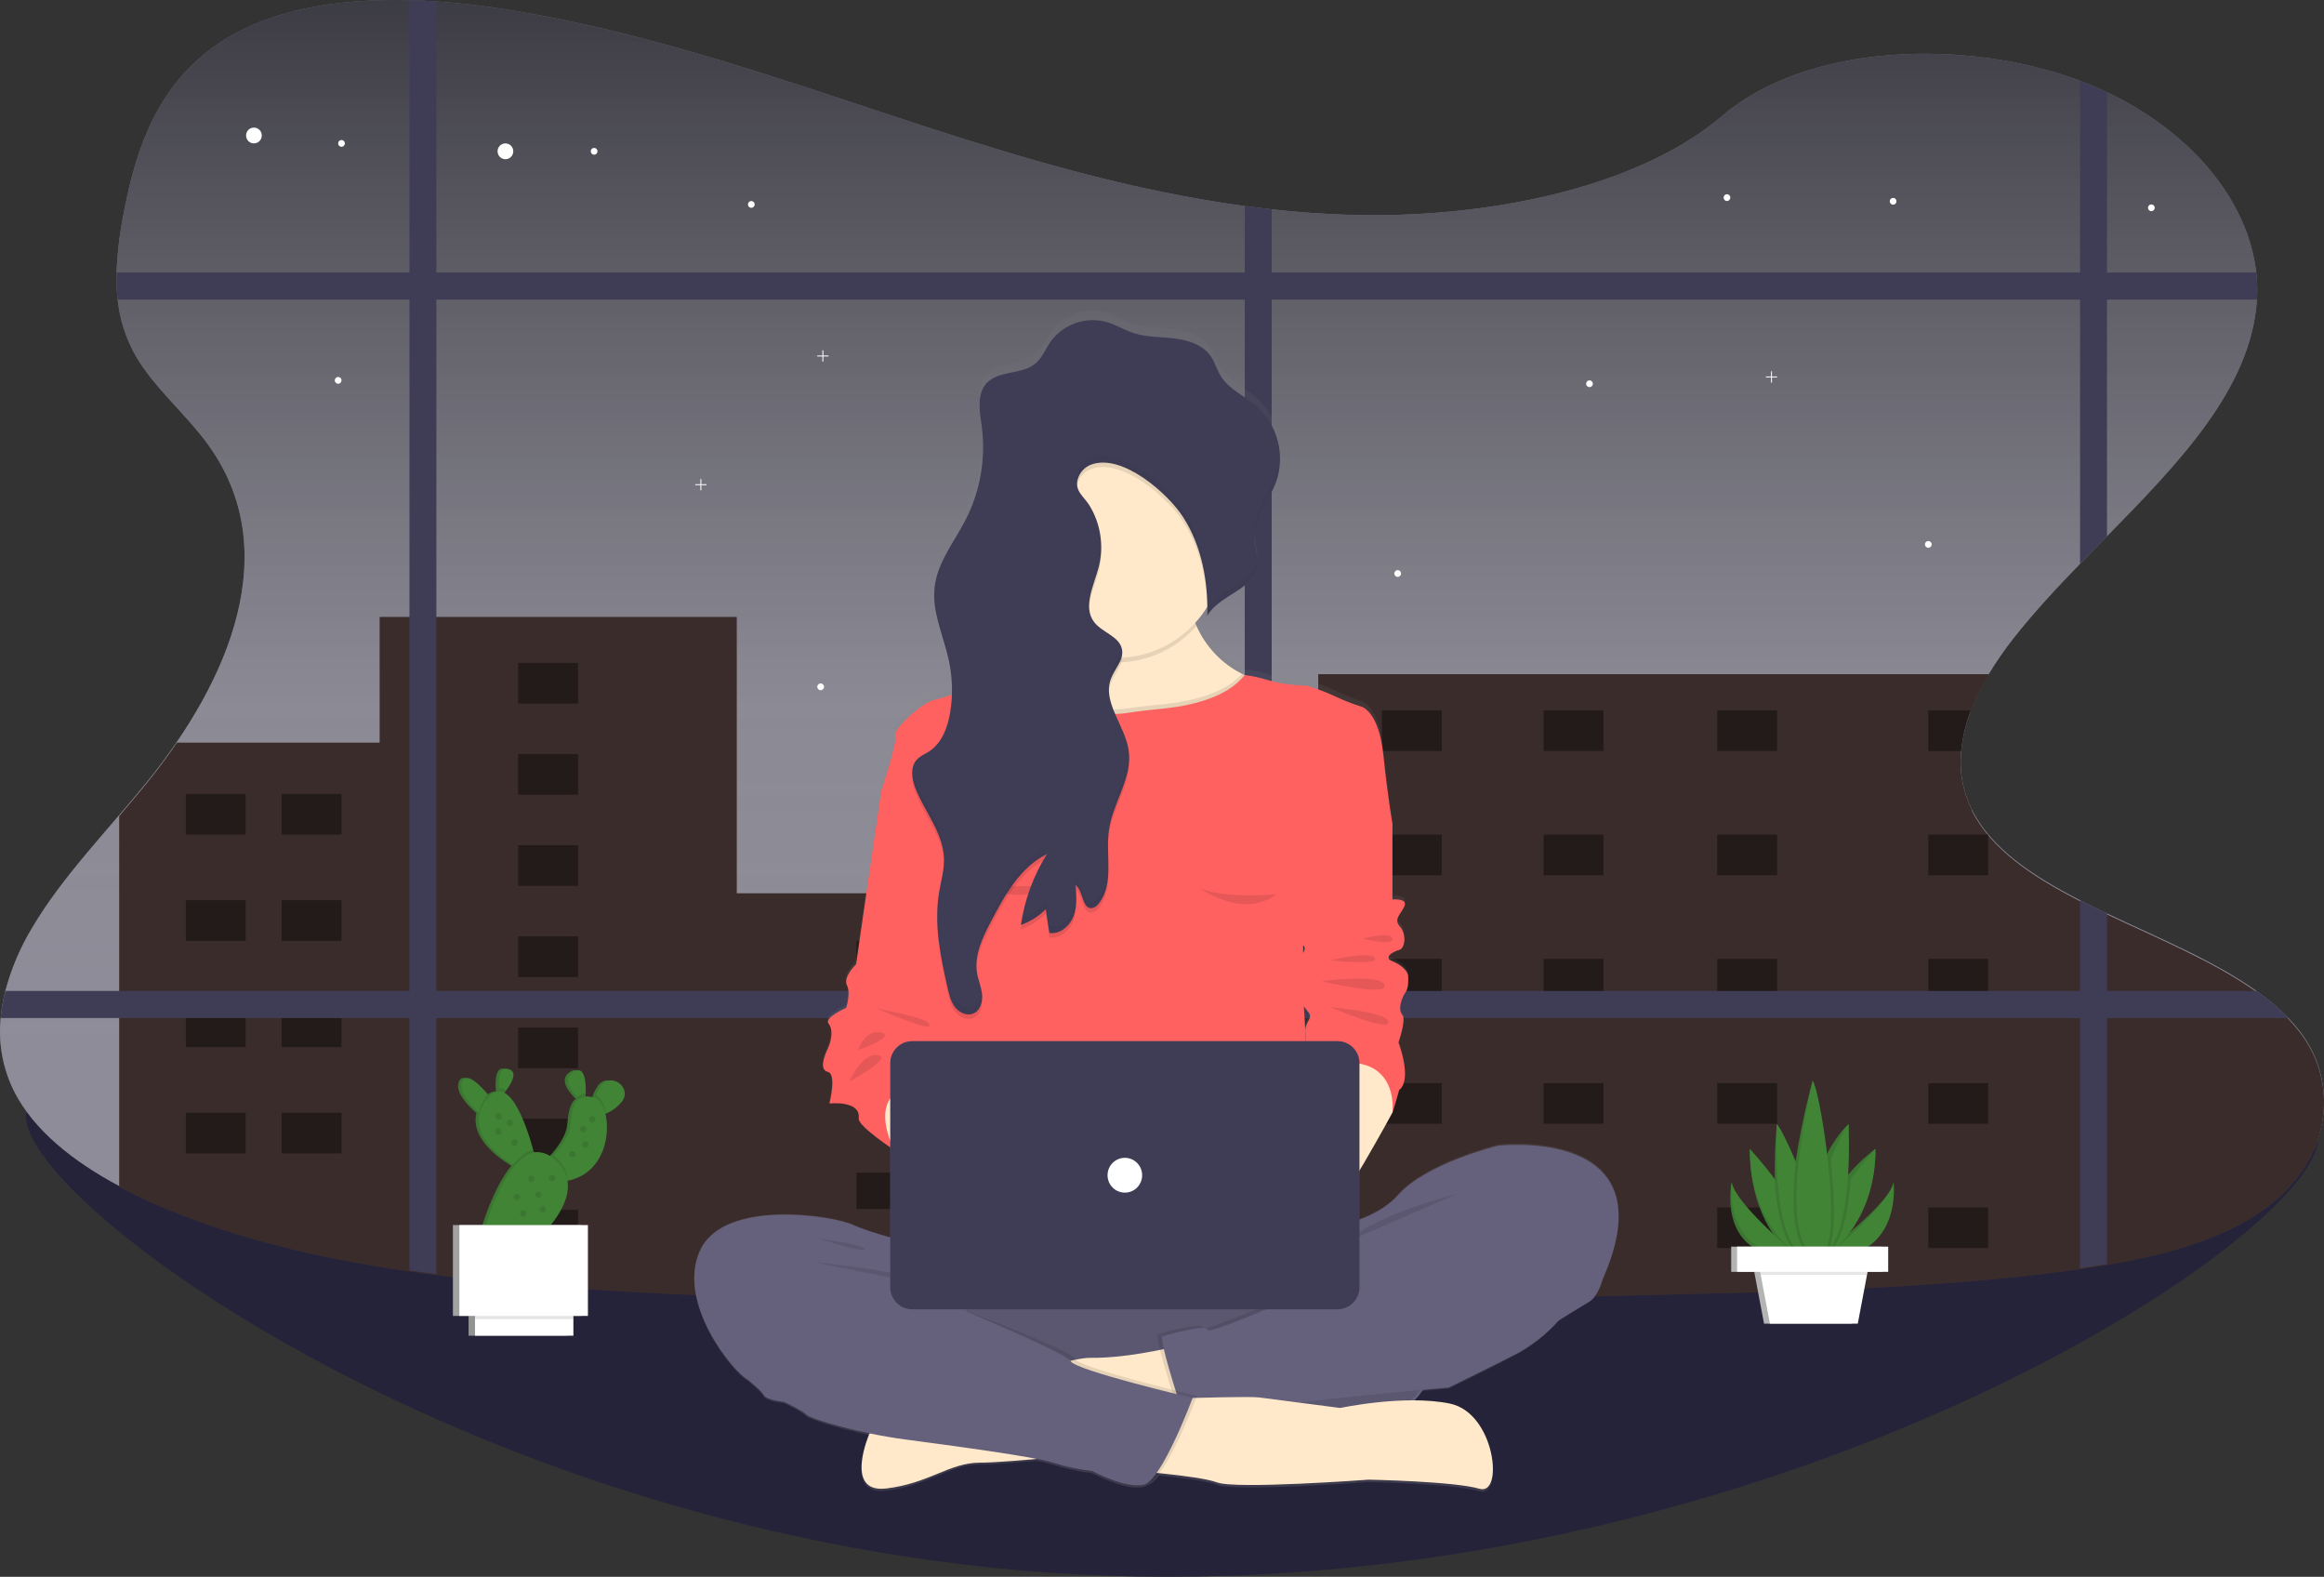 <?xml version="1.0" encoding="UTF-8"?> <svg xmlns="http://www.w3.org/2000/svg" width="687" height="466" viewBox="0 0 687 466" fill="none"><rect x="0" y="0" width="687" height="466" fill="#333333" stroke="none"/> <path d="M685.124 336.625C685.124 364.254 533.935 465.999 345.116 465.999C156.297 465.999 7.665 357.573 7.665 329.943C7.665 302.313 156.297 365.929 345.116 365.929C533.935 365.929 685.124 308.97 685.124 336.625Z" fill="#25233A"></path> <path d="M687 325.597C687 325.965 687 326.332 687 326.706C686.585 338.188 680.228 349.609 668.628 357.673C656.321 366.217 639.819 370.713 622.876 373.583C620.227 374.032 617.565 374.436 614.909 374.829C613.554 375.016 612.204 375.202 610.861 375.377C573.144 380.358 534.635 381.311 496.305 382.227C456.212 383.223 416.081 384.207 375.944 384.717L367.983 384.811C307.084 385.471 246.21 384.917 185.534 381.442C166.703 380.371 147.687 378.951 129.017 376.56C126.356 376.232 123.702 375.873 121.057 375.483C96.296 371.914 72.272 366.441 50.383 357.555C45.217 355.48 40.162 353.131 35.242 350.518C21.494 343.176 9.9 333.892 4.161 322.496C0.823 315.815 -0.551 308.315 0.2 300.876C0.445 298.171 0.907 295.491 1.58 292.861C3.306 286.354 5.938 280.126 9.398 274.36C18.337 259.154 31.764 245.523 43.339 231.244C68.05 200.812 84.145 162.36 61.34 131.168C54.797 122.207 45.339 114.355 40.009 104.983C37.158 99.92 35.379 94.319 34.784 88.531C34.495 85.87 34.385 83.192 34.456 80.517C34.709 74.268 35.486 68.052 36.778 61.935C40.492 42.805 47.431 22.181 68.861 10.25C83.489 2.105 102.133 -0.423 121.038 0.056C123.692 0.118 126.345 0.243 128.999 0.43C136.248 0.909 143.453 1.793 150.411 2.921C193.395 9.826 233.068 24.255 273.119 37.282C303.611 47.195 335.194 56.468 367.964 60.889C370.614 61.244 373.263 61.574 375.925 61.86C383.607 62.707 391.357 63.267 399.169 63.498C438.05 64.619 483.411 56.15 509.23 34.156C534.171 12.896 580.944 11.184 614.891 23.881L615.398 24.074C617.953 25.054 620.429 26.108 622.826 27.237C647.841 39.069 664.598 59.332 666.962 80.535C667.258 83.169 667.329 85.823 667.173 88.469C667.176 88.496 667.176 88.523 667.173 88.55C665.551 114.635 644.356 136.542 622.833 158.486C620.171 161.195 617.503 163.904 614.866 166.631C607.883 173.842 601.117 181.109 595.249 188.588C592.569 191.978 590.105 195.535 587.871 199.237C585.817 202.651 584.063 206.239 582.627 209.96C581.114 213.811 580.141 217.856 579.737 221.978C579.133 227.886 580.206 233.845 582.832 239.165L582.887 239.289C588.632 250.747 600.789 258.867 614.866 266.066C617.46 267.399 620.128 268.694 622.833 269.977C638.098 277.225 654.545 283.956 667.049 292.905C670.42 295.263 673.566 297.932 676.446 300.876C677.618 302.096 678.726 303.379 679.764 304.718C684.329 310.521 686.87 317.674 686.994 325.074C687 325.261 687 325.429 687 325.597Z" fill="#9795A9"></path> <path d="M687 325.597C687 325.965 687 326.332 687 326.706C686.585 338.188 680.228 349.609 668.628 357.673C656.321 366.217 639.819 370.713 622.876 373.583C620.227 374.032 617.565 374.436 614.909 374.829C613.554 375.016 612.204 375.202 610.861 375.377C573.144 380.358 534.635 381.311 496.305 382.227C456.212 383.223 416.081 384.207 375.944 384.717L367.983 384.811C307.084 385.471 246.21 384.917 185.534 381.442C166.703 380.371 147.687 378.951 129.017 376.56C126.356 376.232 123.702 375.873 121.057 375.483C96.296 371.914 72.272 366.441 50.383 357.555C45.217 355.48 40.162 353.131 35.242 350.518C21.494 343.176 9.9 333.892 4.161 322.496C0.823 315.815 -0.551 308.315 0.2 300.876C0.445 298.171 0.907 295.491 1.58 292.861C3.306 286.354 5.938 280.126 9.398 274.36C18.337 259.154 31.764 245.523 43.339 231.244C68.05 200.812 84.145 162.36 61.34 131.168C54.797 122.207 45.339 114.355 40.009 104.983C37.158 99.92 35.379 94.319 34.784 88.531C34.495 85.87 34.385 83.192 34.456 80.517C34.709 74.268 35.486 68.052 36.778 61.935C40.492 42.805 47.431 22.181 68.861 10.25C83.489 2.105 102.133 -0.423 121.038 0.056C123.692 0.118 126.345 0.243 128.999 0.43C136.248 0.909 143.453 1.793 150.411 2.921C193.395 9.826 233.068 24.255 273.119 37.282C303.611 47.195 335.194 56.468 367.964 60.889C370.614 61.244 373.263 61.574 375.925 61.86C383.607 62.707 391.357 63.267 399.169 63.498C438.05 64.619 483.411 56.15 509.23 34.156C534.171 12.896 580.944 11.184 614.891 23.881L615.398 24.074C617.953 25.054 620.429 26.108 622.826 27.237C647.841 39.069 664.598 59.332 666.962 80.535C667.258 83.169 667.329 85.823 667.173 88.469C667.176 88.496 667.176 88.523 667.173 88.55C665.551 114.635 644.356 136.542 622.833 158.486C620.171 161.195 617.503 163.904 614.866 166.631C607.883 173.842 601.117 181.109 595.249 188.588C592.569 191.978 590.105 195.535 587.871 199.237C585.817 202.651 584.063 206.239 582.627 209.96C581.114 213.811 580.141 217.856 579.737 221.978C579.133 227.886 580.206 233.845 582.832 239.165L582.887 239.289C588.632 250.747 600.789 258.867 614.866 266.066C617.46 267.399 620.128 268.694 622.833 269.977C638.098 277.225 654.545 283.956 667.049 292.905C670.42 295.263 673.566 297.932 676.446 300.876C677.618 302.096 678.726 303.379 679.764 304.718C684.329 310.521 686.87 317.674 686.994 325.074C687 325.261 687 325.429 687 325.597Z" fill="url(#paint0_linear)"></path> <path d="M622.857 27.237V158.48C620.196 161.195 617.528 163.904 614.891 166.631V23.881L622.857 27.237Z" fill="#3F3D56"></path> <path d="M667.204 88.466C667.207 88.493 667.207 88.521 667.204 88.547H34.784C34.495 85.887 34.386 83.209 34.456 80.533H666.993C667.289 83.167 667.36 85.821 667.204 88.466V88.466Z" fill="#3F3D56"></path> <path d="M687 325.599C687 325.966 687 326.333 687 326.707C686.684 338.277 680.314 349.816 668.627 357.936C656.321 366.48 639.818 370.975 622.876 373.846C620.226 374.295 617.565 374.699 614.909 375.092C613.553 375.278 612.204 375.465 610.861 375.64C601.575 376.885 592.241 377.838 582.875 378.635C570.309 379.706 557.681 380.447 545.04 380.995C528.81 381.711 512.548 382.116 496.305 382.521C464.556 383.305 432.782 384.09 400.976 384.632L389.692 384.818L375.925 385.005L367.964 385.099C317.824 385.634 267.758 385.36 217.778 383.305C214.452 383.172 211.132 383.027 207.818 382.869C200.39 382.541 192.962 382.161 185.534 381.73C170.646 380.883 155.641 379.812 140.797 378.224C136.86 377.809 132.94 377.35 129.036 376.848C126.374 376.52 123.72 376.161 121.075 375.77C118.129 375.355 115.195 374.903 112.273 374.413C90.607 370.851 69.691 365.695 50.402 357.836C45.23 355.751 40.17 353.396 35.242 350.781V241.184C37.991 237.977 40.721 234.77 43.345 231.526C46.502 227.627 49.535 223.611 52.321 219.488H112.242V182.344H217.784V264.006H389.692V199.244H588.025C586.01 202.549 584.273 206.017 582.831 209.612V209.961H582.602C581.089 213.813 580.116 217.858 579.712 221.979C579.108 227.887 580.181 233.846 582.807 239.166V239.428L582.862 239.552C588.607 251.01 600.764 259.13 614.841 266.329C617.435 267.661 620.103 268.957 622.808 270.239C637.918 277.413 654.198 284.089 666.653 292.906L667.024 293.168C670.303 295.456 673.372 298.036 676.192 300.877C676.285 300.964 676.365 301.051 676.446 301.138C677.618 302.359 678.726 303.642 679.763 304.981C684.273 310.714 686.81 317.766 686.994 325.075C687 325.262 687 325.43 687 325.599Z" fill="#543E3E"></path> <path opacity="0.3" d="M687 325.599C687 325.966 687 326.333 687 326.707C686.684 338.277 680.314 349.816 668.627 357.936C656.321 366.48 639.818 370.975 622.876 373.846C620.226 374.295 617.565 374.699 614.909 375.092C613.553 375.278 612.204 375.465 610.861 375.64C601.575 376.885 592.241 377.838 582.875 378.635C570.309 379.706 557.681 380.447 545.04 380.995C528.81 381.711 512.548 382.116 496.305 382.521C464.556 383.305 432.782 384.09 400.976 384.632L389.692 384.818L375.925 385.005L367.964 385.099C317.824 385.634 267.758 385.36 217.778 383.305C214.452 383.172 211.132 383.027 207.818 382.869C200.39 382.541 192.962 382.161 185.534 381.73C170.646 380.883 155.641 379.812 140.797 378.224C136.86 377.809 132.94 377.35 129.036 376.848C126.374 376.52 123.72 376.161 121.075 375.77C118.129 375.355 115.195 374.903 112.273 374.413C90.607 370.851 69.691 365.695 50.402 357.836C45.23 355.751 40.17 353.396 35.242 350.781V241.184C37.991 237.977 40.721 234.77 43.345 231.526C46.502 227.627 49.535 223.611 52.321 219.488H112.242V182.344H217.784V264.006H389.692V199.244H588.025C586.01 202.549 584.273 206.017 582.831 209.612V209.961H582.602C581.089 213.813 580.116 217.858 579.712 221.979C579.108 227.887 580.181 233.846 582.807 239.166V239.428L582.862 239.552C588.607 251.01 600.764 259.13 614.841 266.329C617.435 267.661 620.103 268.957 622.808 270.239C637.918 277.413 654.198 284.089 666.653 292.906L667.024 293.168C670.303 295.456 673.372 298.036 676.192 300.877C676.285 300.964 676.365 301.051 676.446 301.138C677.618 302.359 678.726 303.642 679.763 304.981C684.273 310.714 686.81 317.766 686.994 325.075C687 325.262 687 325.43 687 325.599Z" fill="black"></path> <path opacity="0.4" d="M72.631 234.631H54.927V246.649H72.631V234.631Z" fill="black"></path> <path opacity="0.4" d="M100.957 234.631H83.253V246.649H100.957V234.631Z" fill="black"></path> <path opacity="0.4" d="M426.208 209.928H408.504V221.946H426.208V209.928Z" fill="black"></path> <path opacity="0.4" d="M474.002 209.928H456.298V221.946H474.002V209.928Z" fill="black"></path> <path opacity="0.4" d="M525.331 209.928H507.627V221.946H525.331V209.928Z" fill="black"></path> <path opacity="0.4" d="M426.208 246.654H408.504V258.673H426.208V246.654Z" fill="black"></path> <path opacity="0.4" d="M474.002 246.654H456.298V258.673H474.002V246.654Z" fill="black"></path> <path d="M525.331 246.654H507.627V258.673H525.331V246.654Z" fill="#231A1A"></path> <path opacity="0.4" d="M426.208 283.379H408.504V295.397H426.208V283.379Z" fill="black"></path> <path opacity="0.4" d="M474.002 283.379H456.298V295.397H474.002V283.379Z" fill="black"></path> <path opacity="0.4" d="M525.331 283.379H507.627V295.397H525.331V283.379Z" fill="black"></path> <path opacity="0.4" d="M426.208 320.105H408.504V332.124H426.208V320.105Z" fill="black"></path> <path opacity="0.4" d="M474.002 320.105H456.298V332.124H474.002V320.105Z" fill="black"></path> <path opacity="0.4" d="M525.331 320.105H507.627V332.124H525.331V320.105Z" fill="black"></path> <path opacity="0.4" d="M426.208 356.834H408.504V368.852H426.208V356.834Z" fill="black"></path> <path opacity="0.4" d="M474.002 356.834H456.298V368.852H474.002V356.834Z" fill="black"></path> <path opacity="0.4" d="M525.331 356.834H507.627V368.852H525.331V356.834Z" fill="black"></path> <path opacity="0.4" d="M582.628 209.959C581.114 213.811 580.141 217.856 579.737 221.977H570.024V209.959H582.628Z" fill="black"></path> <path d="M587.728 246.654H570.024V258.673H587.728V246.654Z" fill="#231A1A"></path> <path opacity="0.4" d="M587.728 283.379H570.024V295.397H587.728V283.379Z" fill="black"></path> <path opacity="0.4" d="M587.728 320.105H570.024V332.124H587.728V320.105Z" fill="black"></path> <path opacity="0.4" d="M587.728 356.834H570.024V368.852H587.728V356.834Z" fill="black"></path> <path opacity="0.4" d="M170.875 195.904H153.171V207.923H170.875V195.904Z" fill="black"></path> <path d="M170.875 222.85H153.171V234.868H170.875V222.85Z" fill="#231A1A"></path> <path opacity="0.4" d="M170.875 249.787H153.171V261.805H170.875V249.787Z" fill="black"></path> <path opacity="0.4" d="M170.875 276.732H153.171V288.751H170.875V276.732Z" fill="black"></path> <path opacity="0.4" d="M170.875 303.67H153.171V315.688H170.875V303.67Z" fill="black"></path> <path opacity="0.4" d="M170.875 330.617H153.171V342.636H170.875V330.617Z" fill="black"></path> <path opacity="0.4" d="M170.875 357.555H153.171V369.573H170.875V357.555Z" fill="black"></path> <path opacity="0.4" d="M72.631 266.041H54.927V278.059H72.631V266.041Z" fill="black"></path> <path opacity="0.4" d="M100.957 266.041H83.253V278.059H100.957V266.041Z" fill="black"></path> <path opacity="0.4" d="M72.631 297.451H54.927V309.469H72.631V297.451Z" fill="black"></path> <path opacity="0.4" d="M100.957 297.451H83.253V309.469H100.957V297.451Z" fill="black"></path> <path opacity="0.4" d="M72.631 328.859H54.927V340.878H72.631V328.859Z" fill="black"></path> <path opacity="0.4" d="M100.957 328.859H83.253V340.878H100.957V328.859Z" fill="black"></path> <path opacity="0.4" d="M341.687 278.01H253.18V288.752H341.687V278.01Z" fill="black"></path> <path opacity="0.4" d="M341.687 312.283H253.18V323.025H341.687V312.283Z" fill="black"></path> <path opacity="0.4" d="M341.687 346.562H253.18V357.304H341.687V346.562Z" fill="black"></path> <path d="M128.999 0.43V376.548C126.337 376.22 123.683 375.861 121.038 375.471V0.057C123.694 0.106 126.343 0.243 128.999 0.43Z" fill="#3F3D56"></path> <path d="M375.924 61.849V384.731L367.964 384.824V60.871C370.613 61.232 373.267 61.558 375.924 61.849Z" fill="#3F3D56"></path> <path d="M676.445 300.876H0.199C0.445 298.171 0.906 295.491 1.58 292.861H667.073C670.44 295.231 673.578 297.915 676.445 300.876V300.876Z" fill="#3F3D56"></path> <path d="M614.891 266.041C617.484 267.374 620.152 268.669 622.857 269.952V373.583C620.208 374.032 617.546 374.436 614.891 374.829V266.041Z" fill="#3F3D56"></path> <path d="M149.408 47.053C150.69 47.053 151.729 46.008 151.729 44.718C151.729 43.428 150.69 42.383 149.408 42.383C148.126 42.383 147.086 43.428 147.086 44.718C147.086 46.008 148.126 47.053 149.408 47.053Z" fill="white"></path> <path d="M75.064 42.375C76.346 42.375 77.385 41.33 77.385 40.04C77.385 38.751 76.346 37.705 75.064 37.705C73.781 37.705 72.742 38.751 72.742 40.04C72.742 41.33 73.781 42.375 75.064 42.375Z" fill="white"></path> <path d="M175.629 45.716C176.18 45.716 176.626 45.267 176.626 44.714C176.626 44.16 176.18 43.711 175.629 43.711C175.079 43.711 174.633 44.16 174.633 44.714C174.633 45.267 175.079 45.716 175.629 45.716Z" fill="white"></path> <path d="M100.951 43.382C101.502 43.382 101.948 42.933 101.948 42.38C101.948 41.826 101.502 41.377 100.951 41.377C100.401 41.377 99.955 41.826 99.955 42.38C99.955 42.933 100.401 43.382 100.951 43.382Z" fill="white"></path> <path d="M99.96 113.409C100.511 113.409 100.957 112.961 100.957 112.407C100.957 111.853 100.511 111.404 99.96 111.404C99.41 111.404 98.964 111.853 98.964 112.407C98.964 112.961 99.41 113.409 99.96 113.409Z" fill="white"></path> <path d="M559.625 60.489C560.175 60.489 560.621 60.041 560.621 59.487C560.621 58.933 560.175 58.484 559.625 58.484C559.074 58.484 558.628 58.933 558.628 59.487C558.628 60.041 559.074 60.489 559.625 60.489Z" fill="white"></path> <path d="M222.093 61.411C222.643 61.411 223.089 60.962 223.089 60.409C223.089 59.855 222.643 59.406 222.093 59.406C221.542 59.406 221.096 59.855 221.096 60.409C221.096 60.962 221.542 61.411 222.093 61.411Z" fill="white"></path> <path d="M510.505 59.406C511.056 59.406 511.502 58.957 511.502 58.403C511.502 57.849 511.056 57.4 510.505 57.4C509.955 57.4 509.509 57.849 509.509 58.403C509.509 58.957 509.955 59.406 510.505 59.406Z" fill="white"></path> <path d="M635.961 62.413C636.512 62.413 636.958 61.965 636.958 61.411C636.958 60.857 636.512 60.408 635.961 60.408C635.411 60.408 634.965 60.857 634.965 61.411C634.965 61.965 635.411 62.413 635.961 62.413Z" fill="white"></path> <path d="M208.839 143.104H207.317V141.572H207.044V143.104H205.521V143.378H207.044V144.91H207.317V143.378H208.839V143.104Z" fill="white"></path> <path d="M525.331 111.264H523.808V109.732H523.529V111.264H522.013V111.538H523.529V113.07H523.808V111.538H525.331V111.264Z" fill="white"></path> <path d="M244.91 105.069H243.387V103.537H243.108V105.069H241.592V105.349H243.108V106.875H243.387V105.349H244.91V105.069Z" fill="white"></path> <path d="M242.588 203.98C243.139 203.98 243.585 203.531 243.585 202.977C243.585 202.423 243.139 201.975 242.588 201.975C242.038 201.975 241.592 202.423 241.592 202.977C241.592 203.531 242.038 203.98 242.588 203.98Z" fill="white"></path> <path d="M469.874 114.409C470.424 114.409 470.87 113.961 470.87 113.407C470.87 112.853 470.424 112.404 469.874 112.404C469.323 112.404 468.877 112.853 468.877 113.407C468.877 113.961 469.323 114.409 469.874 114.409Z" fill="white"></path> <path d="M570.024 161.89C570.574 161.89 571.021 161.441 571.021 160.887C571.021 160.334 570.574 159.885 570.024 159.885C569.474 159.885 569.027 160.334 569.027 160.887C569.027 161.441 569.474 161.89 570.024 161.89Z" fill="white"></path> <path d="M413.177 170.493C413.728 170.493 414.174 170.045 414.174 169.491C414.174 168.937 413.728 168.488 413.177 168.488C412.627 168.488 412.181 168.937 412.181 169.491C412.181 170.045 412.627 170.493 413.177 170.493Z" fill="white"></path> <path d="M442.822 338.236C442.822 338.236 421.583 343.404 413.177 353.075C410.36 356.307 406.182 358.636 401.867 360.299V345.708C406.727 337.501 411.623 328.372 411.623 328.372C411.846 327.924 413.616 321.628 413.616 321.628C417.603 318.477 413.393 307.468 413.393 307.468C413.393 307.468 415.832 300.5 414.501 299.148C413.171 297.797 414.279 294.204 415.387 292.629C416.495 291.053 416.272 289.029 416.272 287.684C416.272 286.339 414.501 284.309 411.623 283.188C408.745 282.067 411.846 280.268 413.616 279.813C415.387 279.359 415.832 275.093 413.839 272.845C411.846 270.597 414.062 269.252 415.164 266.78C416.266 264.308 411.604 264.756 411.604 264.756V242.027C411.604 242.027 410.274 234.611 408.949 221.571C407.624 208.531 402.53 207.186 402.53 207.186C399.801 206.334 397.138 205.281 394.563 204.035C391.851 202.757 389.04 201.705 386.157 200.891C386.157 200.891 380.183 200.891 375.311 199.384C370.44 197.877 367.914 197.771 367.914 197.771L367.116 197.372C361.125 194.308 356.379 189.245 353.689 183.05C353.553 182.739 353.429 182.427 353.305 182.128C354.628 180.67 355.812 179.09 356.84 177.408V177.371C356.84 177.601 356.84 177.832 356.84 178.062C356.84 178.156 356.84 178.255 356.84 178.349C356.84 178.903 356.84 179.457 356.84 180.011V180.067C360.368 173.797 370.607 172.364 371.579 165.203C371.623 164.877 371.646 164.548 371.647 164.219V164.176C371.647 163.939 371.647 163.696 371.647 163.453C371.517 161.454 370.836 159.462 370.706 157.444C370.663 156.866 370.663 156.285 370.706 155.707V155.744C371.164 150.183 375.33 145.345 377.237 139.946C377.749 138.494 378.084 136.984 378.233 135.45V135.406C378.283 134.946 378.314 134.479 378.326 134.012C378.326 133.899 378.326 133.781 378.326 133.669C378.326 133.345 378.326 133.046 378.326 132.698C378.268 129.825 377.626 126.995 376.439 124.382C375.252 121.768 373.545 119.428 371.424 117.503C367.896 114.421 363.234 112.484 360.789 108.455C359.65 106.587 359.093 104.37 357.849 102.565C355.509 99.152 351.213 97.763 347.146 97.272C343.079 96.78 338.901 96.942 335.013 95.659C332.253 94.75 329.752 93.137 326.966 92.327C323.931 91.51 320.72 91.647 317.765 92.719C314.809 93.791 312.251 95.747 310.432 98.324C308.965 100.478 308.006 103.057 306.025 104.738C301.97 108.188 295.093 106.693 291.54 110.666C289.59 112.852 289.367 115.828 289.602 118.867C289.602 118.905 289.602 118.942 289.602 118.979C289.602 119.21 289.646 119.446 289.67 119.683C289.67 119.795 289.67 119.907 289.67 120.013C289.67 120.119 289.67 120.25 289.714 120.368C289.837 121.458 289.992 122.541 290.128 123.587C290.128 123.749 290.166 123.905 290.184 124.067L290.296 125.044C290.296 125.281 290.333 125.518 290.357 125.754C290.382 125.991 290.401 126.377 290.419 126.639C290.438 126.9 290.419 127.099 290.463 127.336C290.86 135.635 289.111 143.895 285.387 151.31C282.038 157.917 277.061 164.008 276.194 171.387C276.059 172.596 276.026 173.815 276.095 175.03C276.095 175.173 276.095 175.316 276.095 175.459C276.095 175.602 276.132 175.895 276.151 176.113C276.17 176.331 276.201 176.617 276.231 176.867C276.231 177.01 276.269 177.153 276.287 177.296C276.33 177.626 276.38 177.956 276.436 178.293L276.473 178.504C277.352 183.536 279.345 188.468 280.404 193.549C280.8 195.423 281.065 197.323 281.196 199.234C281.193 199.247 281.193 199.259 281.196 199.272C281.233 199.894 281.264 200.486 281.283 201.096C281.283 201.918 281.283 202.746 281.283 203.587C279.602 204.237 277.879 204.769 276.126 205.181C273.031 205.63 263.95 213.725 264.612 215.767C265.275 217.81 260.552 231.958 260.422 232.387L252.994 284.073C252.994 284.073 249.05 287.896 250.282 290.368C251.514 292.84 250.041 297.112 250.041 297.112C250.041 297.112 243.38 300.033 244.86 301.832C246.339 303.632 245.664 307.001 244.649 309.249C243.634 311.497 241.969 315.544 244.649 316.217C247.33 316.889 245.107 325.663 245.107 325.663C245.107 325.663 254.448 324.58 253.773 330.159C253.551 331.934 260.304 336.816 263.121 338.771V365.635C259.338 364.57 254.894 363.188 252.059 361.855C246.308 359.159 214.002 353.991 206.92 369.502C199.838 385.014 216.657 405.694 220.86 407.942C220.86 407.942 224.847 411.087 225.732 412.662C226.617 414.238 231.706 414.686 231.706 414.686C231.706 414.686 237.017 417.177 238.341 418.503C239.319 419.5 247.41 422.084 256.999 424.108C256.999 424.108 249.255 442.042 261.889 440.566C274.523 439.09 280.676 432.832 289.584 432.832C293.143 432.832 299.754 432.328 306.409 431.73C308.08 432.027 309.734 432.42 311.361 432.907C315.11 434.093 318.96 434.926 322.862 435.398C322.862 435.398 332.822 440.79 338.133 439.439C338.571 439.315 338.98 439.103 339.334 438.816H339.458C340.424 438.573 341.519 437.571 342.658 436.058C349.3 436.743 356.896 437.714 359.718 438.823C365.221 440.958 404.585 438.001 404.585 438.001C404.585 438.001 430.014 438.505 437.3 440.722C444.586 442.939 441.998 418.086 428.553 415.29C424.964 414.566 421.313 414.203 417.652 414.207C418.584 413.241 419.434 412.199 420.196 411.093C425.037 410.651 428.244 410.377 428.244 410.377C428.244 410.377 441.076 404.081 448.38 400.258C453.044 397.706 457.233 394.36 460.761 390.369C460.761 390.369 467.174 386.322 469.829 384.765C472.485 383.208 473.81 378.021 473.81 378.021C493.934 332.158 442.822 338.236 442.822 338.236ZM385.203 280.71C385.203 279.956 385.203 279.197 385.203 278.443C385.921 278.954 385.816 279.757 385.203 280.704V280.71ZM385.414 296.608C385.952 297.318 386.472 297.965 386.844 298.476C388.274 300.344 385.686 301.216 385.872 304.311C385.915 305.002 385.977 305.967 386.039 307.038C385.767 302.573 385.544 298.899 385.414 296.601V296.608Z" fill="url(#paint1_linear)"></path> <path d="M270.239 367.549C270.239 367.549 257.859 364.653 252.096 361.981C246.333 359.31 214.039 354.191 206.957 369.554C199.876 384.916 216.694 405.384 220.897 407.614C225.101 409.843 266.036 379.336 266.036 379.336L298.324 393.036L304.514 371.777L270.239 367.549Z" fill="#65617D"></path> <path d="M401.663 371.777H306.7C294.109 371.777 283.901 382.045 283.901 394.712V398.031C283.901 410.697 294.109 420.965 306.7 420.965H401.663C414.255 420.965 424.462 410.697 424.462 398.031V394.712C424.462 382.045 414.255 371.777 401.663 371.777Z" fill="#65617D"></path> <path opacity="0.1" d="M424.462 396.368C424.466 401.206 423.049 405.938 420.389 409.968C419.484 411.334 418.447 412.606 417.294 413.767C415.026 416.054 412.331 417.869 409.364 419.105C406.397 420.342 403.216 420.976 400.004 420.972H308.353C301.868 420.972 295.648 418.38 291.063 413.767C286.477 409.154 283.901 402.898 283.901 396.374C283.901 389.851 286.477 383.595 291.063 378.982C295.648 374.369 301.868 371.777 308.353 371.777H400.011C406.494 371.777 412.713 374.368 417.298 378.979C421.883 383.591 424.46 389.846 424.462 396.368V396.368Z" fill="black"></path> <path d="M347.933 397.809C347.933 397.809 333.838 401.451 322.336 401.29C310.835 401.128 257.036 423.614 257.036 423.614C257.036 423.614 249.292 441.374 261.927 439.904C274.561 438.434 280.714 432.269 289.621 432.269C298.529 432.269 326.552 429.156 326.552 429.156L353.516 409.117L347.933 397.809Z" fill="#FFE9CA"></path> <path d="M356.753 230.215L331.473 235.228L329.832 235.558C329.832 235.558 309.844 230.215 309.182 229.767C308.519 229.318 290.376 204.727 290.376 204.727C290.376 204.727 299.55 204.827 306.755 200.649C307.015 200.499 307.269 200.337 307.523 200.181C310.691 198.259 313.098 195.29 314.332 191.781C314.462 191.414 314.573 191.034 314.679 190.635C315.446 187.659 315.496 184.053 314.468 179.688C311.992 169.307 317.687 166.449 325.233 166.698C336.134 167.059 350.972 173.903 350.972 173.903C351.164 177.396 351.953 180.83 353.305 184.053C353.423 184.352 353.553 184.676 353.689 184.962C356.396 191.108 361.142 196.116 367.116 199.129L367.914 199.528C368.719 199.914 369.567 200.281 370.446 200.611C389.722 207.959 356.753 230.215 356.753 230.215Z" fill="#FFE9CA"></path> <path opacity="0.1" d="M353.714 184.963C348.907 190.438 342.385 194.099 335.229 195.339C328.072 196.579 320.709 195.324 314.357 191.782C315.447 188.594 315.651 184.627 314.493 179.689C308.52 154.313 351.016 173.904 351.016 173.904C351.225 177.727 352.14 181.477 353.714 184.963V184.963Z" fill="black"></path> <path d="M361.694 162.421C361.704 168.418 360.03 174.296 356.865 179.378C355.835 181.044 354.652 182.61 353.331 184.054C347.755 190.202 340.011 193.912 331.752 194.391C331.133 194.435 330.47 194.453 329.827 194.453C323.525 194.453 317.365 192.574 312.126 189.052C306.886 185.53 302.803 180.524 300.391 174.668C297.98 168.811 297.349 162.367 298.578 156.15C299.807 149.932 302.842 144.221 307.298 139.739C311.753 135.257 317.431 132.204 323.611 130.967C329.791 129.731 336.197 130.365 342.019 132.791C347.841 135.217 352.817 139.325 356.318 144.596C359.819 149.867 361.688 156.063 361.688 162.403L361.694 162.421Z" fill="#FFE9CA"></path> <path opacity="0.1" d="M356.753 230.217L331.473 235.23L329.832 235.56C329.832 235.56 309.844 230.217 309.182 229.769C308.519 229.32 290.376 204.73 290.376 204.73C290.376 204.73 299.55 204.829 306.755 200.651C307.015 200.501 307.269 200.34 307.523 200.184C309.813 202.675 317.309 209.718 329.089 209.668C330.602 209.668 332.112 209.558 333.608 209.338C337.161 208.79 340.745 208.435 344.323 208.092C351.176 207.37 361.656 205.278 367.159 199.188L367.957 199.586C368.762 199.972 369.61 200.34 370.489 200.67C389.722 207.961 356.753 230.217 356.753 230.217Z" fill="black"></path> <path d="M385.297 295.209C385.514 300.109 389.061 355.306 389.061 355.306H278.646L279.395 320.553L280.014 292.755L280.212 283.632L281.098 252.03L277.897 249.19L260.503 233.772C260.633 233.361 265.35 219.294 264.694 217.314C264.038 215.333 273.106 207.3 276.207 206.852C277.97 206.44 279.703 205.91 281.395 205.264C286.613 203.396 293.577 200.706 294.345 201.129C295.428 201.715 306.285 200.7 306.725 200.656C306.725 200.656 314.735 211.074 329.047 211.012C330.554 211.004 332.058 210.883 333.547 210.651C337.1 210.103 340.684 209.748 344.262 209.374C351.461 208.621 362.653 206.348 367.896 199.535C367.896 199.535 370.428 199.641 375.294 201.129C380.159 202.618 386.139 202.624 386.139 202.624C389.02 203.43 391.832 204.471 394.545 205.737C397.122 206.968 399.785 208.009 402.512 208.851C402.512 208.851 407.6 210.184 408.931 223.092C410.262 236.001 411.605 243.349 411.605 243.349L385.297 266.271C385.297 266.271 385.08 290.289 385.297 295.209Z" fill="#FF6161"></path> <path d="M260.509 333.717L264.377 339.95L278.869 345.088L288.829 326.817L279.649 320.584L264.935 314.799L256.528 319.693L260.509 333.717Z" fill="#FFE9CA"></path> <path d="M384.189 364.428C384.189 364.428 404.765 362.872 413.177 353.301C421.59 343.73 442.822 338.611 442.822 338.611C442.822 338.611 493.934 332.602 473.773 378.01C473.773 378.01 472.448 383.129 469.792 384.685C467.137 386.242 460.724 390.252 460.724 390.252L382.214 383.353L384.189 364.428Z" fill="#65617D"></path> <path opacity="0.1" d="M424.463 396.368C424.467 401.206 423.05 405.938 420.389 409.968C407.18 411.145 377.925 413.91 371.803 415.629C364.282 417.727 349.06 414.072 347.395 413.661L347.24 413.623C347.24 413.623 344.306 404.669 342.907 398.94C342.288 396.337 341.96 394.4 342.368 394.257C343.699 393.815 355.869 390.471 355.646 392.389C355.423 394.307 392.168 378.029 392.168 378.029L393.295 392.277C397.028 396.574 424.463 390.185 424.463 396.368Z" fill="black"></path> <path d="M462.296 384.462L460.749 390.253C457.214 394.21 453.026 397.522 448.369 400.042C441.064 403.828 428.232 410.062 428.232 410.062C428.232 410.062 381.106 414.066 373.139 416.289C365.173 418.512 348.577 414.284 348.577 414.284C348.577 414.284 342.387 395.366 343.711 394.917C345.036 394.469 357.206 391.137 356.989 393.049C356.773 394.961 393.511 378.689 393.511 378.689L462.296 384.462Z" fill="#65617D"></path> <path d="M331.083 434.367C331.083 434.367 354.247 435.992 359.756 438.103C365.265 440.214 404.622 437.293 404.622 437.293C404.622 437.293 430.052 437.792 437.337 439.984C444.623 442.175 442.036 417.566 428.591 414.807C415.146 412.049 396.197 416.109 396.197 416.109C396.197 416.109 374.817 413.338 372.223 412.995C369.629 412.653 352.551 413.151 352.551 413.151L331.083 434.367Z" fill="#FFE9CA"></path> <path opacity="0.1" d="M240.057 372.936C240.057 372.936 270.673 375.707 279.092 380.757L240.057 372.936Z" fill="black"></path> <path opacity="0.1" d="M431.024 352.734C431.024 352.734 407.049 358.6 397.652 367.231L431.024 352.734Z" fill="black"></path> <path opacity="0.1" d="M241.84 365.932C242.329 366.094 255.935 367.887 255.607 369.188C255.279 370.49 241.84 365.932 241.84 365.932Z" fill="black"></path> <path opacity="0.1" d="M220.459 400.268L222.229 406.949C222.229 406.949 226.21 410.063 227.095 411.62C227.98 413.176 233.068 413.625 233.068 413.625C233.068 413.625 238.38 416.072 239.71 417.405C241.041 418.737 255.415 422.972 268.916 424.753C282.416 426.534 307.412 429.871 312.724 431.652C316.476 432.823 320.329 433.642 324.231 434.1C324.231 434.1 334.185 439.442 339.496 438.11C344.807 436.777 353.876 412.51 353.876 412.51C353.876 412.51 318.92 404.278 317.812 401.606C316.704 398.935 283.073 386.475 283.073 386.475L263.159 386.948L220.459 400.268Z" fill="black"></path> <path d="M219.128 400.931L220.898 407.613C220.898 407.613 224.885 410.726 225.77 412.283C226.655 413.84 231.744 414.288 231.744 414.288C231.744 414.288 237.055 416.735 238.379 418.074C239.704 419.413 254.09 423.635 267.585 425.416C281.079 427.197 306.088 430.535 311.399 432.316C315.15 433.483 319 434.3 322.9 434.757C322.9 434.757 332.86 440.093 338.171 438.761C343.482 437.428 352.551 413.161 352.551 413.161C352.551 413.161 317.589 404.929 316.487 402.257C315.385 399.586 266.037 379.335 266.037 379.335L250.562 375.773L219.128 400.931Z" fill="#65617D"></path> <path d="M264.372 231.549L260.503 233.778L253.075 284.971C253.075 284.971 249.132 288.757 250.364 291.198C251.595 293.639 250.122 297.874 250.122 297.874C250.122 297.874 243.462 300.769 244.941 302.55C246.42 304.331 245.746 307.669 244.731 309.892C243.715 312.115 242.05 316.119 244.731 316.792C247.411 317.464 245.189 326.132 245.189 326.132C245.189 326.132 254.53 325.061 253.855 330.579C253.576 332.808 264.415 339.919 264.415 339.919C264.415 339.919 252.097 317.439 279.693 320.553L282.064 307.881C282.064 307.881 284.434 300.745 282.064 298.54C279.693 296.336 282.596 285.743 282.596 285.743L283.116 239.781L264.372 231.549Z" fill="#FF6161"></path> <path opacity="0.1" d="M258.361 297.662C258.85 298.478 273.75 300.153 274.722 302.812C275.694 305.471 258.361 297.662 258.361 297.662Z" fill="black"></path> <path opacity="0.1" d="M253.663 310.371C253.663 310.371 255.687 304.013 260.472 305.152C265.257 306.292 253.663 310.371 253.663 310.371Z" fill="black"></path> <path opacity="0.1" d="M251.075 319.656C251.075 319.656 254.635 311.181 259.494 311.835C264.353 312.489 251.075 319.656 251.075 319.656Z" fill="black"></path> <path d="M413.177 319.47L411.623 328.81C411.623 328.81 395.696 358.196 392.818 358.638C389.939 359.08 374.247 339.054 374.247 339.054L370.044 319.463L386.59 316.306L393.938 309.002C393.938 309.002 412.509 310.789 413.177 319.47Z" fill="#FFE9CA"></path> <path d="M405.65 239.123L411.624 243.352V265.831C411.624 265.831 416.272 265.383 415.164 267.837C414.056 270.29 411.846 271.616 413.84 273.846C415.833 276.075 415.387 280.297 413.617 280.745C411.846 281.194 408.751 282.968 411.624 284.083C414.496 285.198 416.272 287.197 416.272 288.535C416.272 289.874 416.495 291.873 415.387 293.43C414.279 294.987 413.177 298.549 414.502 299.887C415.827 301.226 413.394 308.12 413.394 308.12C413.394 308.12 417.603 319.03 413.617 322.143C413.617 322.143 411.846 328.37 411.624 328.819C411.624 328.819 414.415 307.155 386.578 316.315C386.578 316.315 386.064 308.057 385.872 305C385.681 301.942 388.274 301.046 386.844 299.221C385.414 297.397 381.836 293.206 383.526 292.097C385.216 290.989 384.634 288.984 383.966 287.421C383.297 285.858 380.964 285.864 383.081 283.971C385.198 282.078 386.454 280.303 385.21 279.413C383.966 278.522 381.806 275.62 383.526 274.288C385.247 272.955 385.297 253.589 385.297 253.589C385.297 253.589 392.378 225.1 405.65 239.123Z" fill="#FF6161"></path> <path opacity="0.1" d="M402.84 277.417C402.84 277.417 411.345 275.094 411.624 277.417C411.902 279.74 402.84 277.417 402.84 277.417Z" fill="black"></path> <path opacity="0.1" d="M393.282 283.814C393.282 283.814 404.945 280.881 406.399 283.16C407.854 285.439 393.282 283.814 393.282 283.814Z" fill="black"></path> <path opacity="0.1" d="M390.688 290.003C390.688 290.003 408.182 287.555 409.315 291.142C410.448 294.729 390.688 290.003 390.688 290.003Z" fill="black"></path> <path opacity="0.1" d="M393.282 297.662C393.932 297.824 410.126 298.964 410.448 302.058C410.769 305.153 393.282 297.662 393.282 297.662Z" fill="black"></path> <path d="M395.392 307.693H269.645C266.066 307.693 263.164 310.612 263.164 314.213V380.426C263.164 384.027 266.066 386.946 269.645 386.946H395.392C398.972 386.946 401.874 384.027 401.874 380.426V314.213C401.874 310.612 398.972 307.693 395.392 307.693Z" fill="#3F3D56"></path> <path d="M332.519 352.467C335.343 352.467 337.632 350.164 337.632 347.323C337.632 344.483 335.343 342.18 332.519 342.18C329.695 342.18 327.406 344.483 327.406 347.323C327.406 350.164 329.695 352.467 332.519 352.467Z" fill="white"></path> <path opacity="0.1" d="M286.39 259.117C286.39 259.117 299.686 269.342 309.968 261.552C309.968 261.552 292.586 263.14 286.39 259.117Z" fill="black"></path> <path opacity="0.1" d="M353.715 261.867C353.715 261.867 367.005 272.086 377.287 264.296C377.287 264.296 359.911 265.89 353.715 261.867Z" fill="black"></path> <path opacity="0.1" d="M361.693 162.42C361.704 168.417 360.03 174.295 356.865 179.377C356.599 170.453 354.513 161.523 349.684 154.07C345.265 147.22 331.826 135.27 322.59 138.601C321.624 138.958 320.755 139.538 320.054 140.295C319.353 141.053 318.839 141.966 318.554 142.96C317.638 146.46 320.318 147.942 322.039 150.701C324.957 155.481 326.098 161.146 325.258 166.692C325.141 167.438 324.986 168.178 324.794 168.909C323.339 174.401 320.009 180.684 323.444 185.186C325.84 188.3 330.99 189.408 331.69 193.282C331.753 193.647 331.774 194.019 331.752 194.39C331.591 197.012 329.368 199.322 328.396 201.894C327.257 204.926 327.901 207.94 329.084 210.985C330.619 214.958 333.07 218.975 333.664 223.172C334.259 227.369 332.977 231.267 331.467 235.209C330.037 238.945 328.372 242.65 327.815 246.542C326.744 253.94 329.443 262.496 324.812 268.337C324.342 269.044 323.615 269.537 322.788 269.713C319.823 270.025 320.312 264.663 317.941 262.863C318.195 265.977 318.436 269.228 317.322 272.142C316.208 275.056 313.274 277.535 310.203 277.043L309.145 270.05C307.056 272.119 304.541 273.702 301.779 274.689C302.866 267.252 305.485 260.126 309.467 253.766C301.673 257.539 297.13 265.709 293.075 273.394C290.55 278.195 287.931 283.438 288.816 288.799C289.175 290.985 290.11 293.065 290.314 295.263C290.519 297.461 289.726 300.033 287.69 300.868C285.913 301.596 283.84 300.724 282.558 299.267L282.335 298.999C282.212 298.838 282.094 298.669 281.982 298.501C281.761 298.163 281.565 297.809 281.394 297.443C280.841 296.126 280.426 294.755 280.156 293.351L280.02 292.729C277.959 283.631 276.102 274.247 277.612 265.043C278.169 261.655 279.185 258.293 279.061 254.855C278.968 252.917 278.575 251.005 277.897 249.189C276.089 244.095 272.611 239.418 270.63 234.287C270.608 234.252 270.591 234.215 270.58 234.175C269.54 231.46 269.026 228.066 270.952 225.887C271.942 224.76 273.428 224.193 274.666 223.396C278.516 220.874 280.237 216.085 280.949 211.515C281.269 209.455 281.431 207.373 281.432 205.288C286.65 203.419 293.614 200.729 294.381 201.153C295.465 201.738 306.322 200.723 306.762 200.68C310.067 198.762 312.952 195.941 314.363 191.812C314.493 191.445 314.605 191.065 314.71 190.666C309.754 187.976 305.595 184.013 302.657 179.18C299.719 174.347 298.107 168.817 297.985 163.154C297.863 157.49 299.236 151.895 301.963 146.939C304.69 141.982 308.674 137.841 313.509 134.938C318.345 132.035 323.859 130.472 329.49 130.41C335.121 130.348 340.667 131.788 345.565 134.585C350.462 137.381 354.536 141.433 357.37 146.328C360.204 151.223 361.698 156.786 361.7 162.451L361.693 162.42Z" fill="black"></path> <path d="M324.794 167.577C323.333 173.069 320.009 179.352 323.451 183.861C325.846 186.974 330.997 188.077 331.684 191.956C332.235 195.07 329.505 197.635 328.403 200.562C325.778 207.555 332.625 214.43 333.665 221.834C334.797 229.867 328.979 237.184 327.821 245.21C326.75 252.608 329.449 261.158 324.819 267.005C324.351 267.715 323.623 268.21 322.795 268.382C319.83 268.699 320.319 263.338 317.948 261.532C318.202 264.645 318.443 267.896 317.329 270.81C316.214 273.724 313.28 276.197 310.21 275.711L309.151 268.712C307.063 270.781 304.548 272.365 301.785 273.351C302.873 265.917 305.489 258.793 309.467 252.434C301.674 256.208 297.136 264.378 293.082 272.056C290.55 276.857 287.938 282.106 288.817 287.468C289.176 289.653 290.11 291.727 290.315 293.931C290.519 296.136 289.727 298.695 287.69 299.536C285.833 300.314 283.586 299.28 282.336 297.668C281.085 296.055 280.602 294 280.151 292.013C278.033 282.723 276.059 273.133 277.6 263.73C278.157 260.336 279.172 256.973 279.049 253.542C278.782 246.026 273.267 239.843 270.58 232.85C269.534 230.128 269.027 226.741 270.952 224.561C271.942 223.434 273.428 222.868 274.666 222.07C278.51 219.542 280.237 214.76 280.943 210.189C281.703 205.248 281.563 200.209 280.528 195.319C278.974 188.002 275.409 180.853 276.294 173.424C277.161 166.114 282.138 160.086 285.486 153.541C289.795 145.07 291.448 135.484 290.228 126.048C289.652 121.658 288.643 116.577 291.602 113.295C295.155 109.36 302.033 110.842 306.087 107.429C308.068 105.767 309.028 103.207 310.495 101.078C312.328 98.519 314.891 96.581 317.843 95.52C320.796 94.46 323.999 94.326 327.029 95.137C329.814 95.94 332.315 97.534 335.076 98.437C338.963 99.683 343.123 99.546 347.209 100.038C351.294 100.53 355.572 101.906 357.912 105.275C359.15 107.068 359.713 109.254 360.852 111.11C363.297 115.095 367.958 117.013 371.487 120.07C374.512 122.784 376.677 126.335 377.709 130.278C378.742 134.222 378.597 138.384 377.293 142.245C375.188 148.142 370.317 153.361 370.731 159.613C370.898 162.184 371.969 164.706 371.635 167.253C370.657 174.346 360.425 175.759 356.89 181.974C357.175 171.787 355.231 161.294 349.703 152.756C345.284 145.907 331.845 133.951 322.609 137.282C321.644 137.64 320.776 138.221 320.075 138.978C319.374 139.735 318.859 140.647 318.573 141.641C317.657 145.134 320.337 146.623 322.058 149.381C323.705 152.074 324.797 155.073 325.267 158.199C325.737 161.325 325.576 164.515 324.794 167.577Z" fill="#3F3D56"></path> <g opacity="0.2"> <path opacity="0.2" d="M281.394 202.876C281.472 199.677 281.175 196.479 280.509 193.349C279.191 187.122 276.43 181.025 276.176 174.773C275.817 181.735 279.054 188.473 280.509 195.323C281.037 197.808 281.333 200.336 281.394 202.876V202.876Z" fill="black"></path> <path opacity="0.2" d="M307.765 253.408C308.303 252.417 308.86 251.434 309.461 250.475C301.673 254.248 297.13 262.418 293.075 270.102C290.729 274.542 288.321 279.375 288.68 284.319C288.977 280.078 291.051 275.943 293.075 272.101C296.827 264.996 300.999 257.486 307.765 253.408Z" fill="black"></path> <path opacity="0.2" d="M290.277 293.68C290.042 295.362 289.213 296.956 287.69 297.585C285.833 298.357 283.586 297.33 282.342 295.717C281.097 294.104 280.602 292.055 280.15 290.062C278.64 283.424 277.204 276.624 277.055 269.855C276.907 277.284 278.479 284.769 280.15 292.068C280.602 294.054 281.091 296.115 282.342 297.722C283.592 299.328 285.814 300.362 287.69 299.59C289.726 298.749 290.525 296.19 290.321 293.986C290.277 293.88 290.277 293.78 290.277 293.68Z" fill="black"></path> <path opacity="0.2" d="M325.512 160.893C325.44 162.491 325.199 164.078 324.794 165.625C323.717 169.691 321.612 174.2 321.99 178.079C322.287 174.692 323.896 171.005 324.794 167.612C325.368 165.421 325.61 163.156 325.512 160.893Z" fill="black"></path> <path opacity="0.2" d="M290.593 131.176C290.645 128.802 290.517 126.426 290.209 124.071C289.98 122.34 289.689 120.497 289.59 118.697C289.448 121.095 289.881 123.679 290.209 126.076C290.43 127.768 290.558 129.471 290.593 131.176V131.176Z" fill="black"></path> <path opacity="0.2" d="M331.69 192.023C331.69 191.967 331.69 191.923 331.646 191.867C331.176 194.184 329.282 196.301 328.409 198.63C327.891 200.02 327.704 201.513 327.864 202.989C327.939 202.183 328.122 201.391 328.409 200.635C329.505 197.702 332.235 195.112 331.69 192.023Z" fill="black"></path> <path opacity="0.2" d="M279.048 251.59C278.776 244.074 273.267 237.891 270.574 230.898C270.144 229.797 269.853 228.646 269.707 227.473C269.558 229.326 269.856 231.189 270.574 232.903C273.223 239.802 278.584 245.874 279.017 253.222C279.048 252.68 279.067 252.132 279.048 251.59Z" fill="black"></path> <path opacity="0.2" d="M349.703 150.805C345.277 143.955 331.844 131.999 322.608 135.33C321.642 135.688 320.773 136.268 320.071 137.025C319.369 137.783 318.854 138.695 318.566 139.689C318.348 140.451 318.325 141.257 318.498 142.031C318.498 141.918 318.535 141.806 318.566 141.694C318.853 140.7 319.368 139.787 320.07 139.03C320.772 138.272 321.642 137.692 322.608 137.335C331.844 134.004 345.277 145.979 349.703 152.81C354.704 160.544 356.766 169.878 356.902 179.138C357.032 169.206 355.057 159.074 349.703 150.805Z" fill="black"></path> <path opacity="0.2" d="M371.616 165.283C370.645 172.357 360.474 173.783 356.902 179.961C356.902 180.639 356.902 181.324 356.902 182.003C360.431 175.776 370.669 174.375 371.641 167.282C371.728 166.585 371.728 165.88 371.641 165.184C371.636 165.218 371.628 165.251 371.616 165.283V165.283Z" fill="black"></path> <path opacity="0.2" d="M377.274 140.265C375.169 146.169 370.298 151.381 370.712 157.639C370.712 157.726 370.712 157.82 370.712 157.913C371.17 152.402 375.336 147.62 377.243 142.27C378.101 139.827 378.47 137.236 378.326 134.648C378.259 136.563 377.904 138.457 377.274 140.265V140.265Z" fill="black"></path> <path opacity="0.2" d="M324.818 265.065C324.351 265.776 323.623 266.272 322.794 266.447C319.829 266.765 320.318 261.403 317.947 259.597C318.009 260.307 318.065 261.023 318.102 261.739C320.306 263.657 319.897 268.757 322.794 268.446C323.205 268.362 323.595 268.197 323.943 267.961C324.29 267.725 324.587 267.422 324.818 267.07C327.462 263.732 327.715 259.516 327.647 255.139C327.579 258.788 327.053 262.269 324.818 265.065Z" fill="black"></path> <path opacity="0.2" d="M317.322 268.879C316.196 271.799 313.274 274.271 310.197 273.779C309.847 271.45 309.496 269.117 309.145 266.78C307.147 268.753 304.763 270.286 302.144 271.282C302.008 271.992 301.878 272.708 301.772 273.424C304.537 272.439 307.054 270.855 309.145 268.785C309.496 271.122 309.847 273.456 310.197 275.784C313.292 276.27 316.196 273.804 317.322 270.884C318.014 268.849 318.29 266.695 318.133 264.551C318.101 266.028 317.827 267.491 317.322 268.879V268.879Z" fill="black"></path> <path opacity="0.2" d="M327.821 243.27C327.582 245.151 327.493 247.048 327.555 248.943C327.564 247.716 327.653 246.49 327.821 245.275C328.929 237.622 334.259 230.616 333.776 223.025C333.349 229.888 328.83 236.295 327.821 243.27Z" fill="black"></path> </g> <path d="M511.885 349.445C511.885 349.445 507.682 369.142 526.389 371.477L527.547 369.291C527.547 369.291 513.062 355.591 511.885 349.445Z" fill="#418436"></path> <path d="M533.514 369.161L529.181 370.089L528.748 370.182C528.748 370.182 517.141 360.705 517.29 339.545C518.843 342.663 520.699 345.618 522.83 348.369C527.417 354.49 532.647 362.666 533.514 369.161Z" fill="#418436"></path> <path d="M534.987 371.191C534.644 371.414 534.256 371.557 533.851 371.61C533.446 371.663 533.035 371.624 532.647 371.496C521.505 368.869 525.25 332.266 525.25 332.266C525.869 332.558 526.543 337.247 529.112 343.225C533.619 353.805 538.571 368.539 534.987 371.191Z" fill="#418436"></path> <path d="M559.76 349.447C559.76 349.447 560.484 369.144 541.778 371.479L540.62 369.293C540.62 369.293 558.603 355.593 559.76 349.447Z" fill="#418436"></path> <path d="M554.399 339.545C554.536 360.717 539.456 370.182 539.456 370.182L539.023 370.089L534.69 369.161C535.55 362.666 540.793 354.49 545.387 348.369C547.985 345.035 551.016 342.067 554.399 339.545V339.545Z" fill="#418436"></path> <path d="M538.955 369.272C538.286 370.093 537.439 370.749 536.479 371.19C536.187 371.322 535.882 371.425 535.569 371.495C532.821 372.118 531.855 370.15 532.016 366.763C532.276 360.729 536.046 350.267 539.444 342.477C541.883 336.835 545.863 332.563 546.458 332.283C546.421 332.252 546.253 360.766 538.955 369.272Z" fill="#418436"></path> <path d="M535.835 319.412C535.835 319.412 523.362 363.911 534.096 370.624C544.829 377.337 538.59 323.354 535.835 319.412Z" fill="#418436"></path> <path opacity="0.1" d="M511.885 349.445C511.885 349.445 507.682 369.142 526.389 371.477L527.547 369.291C527.547 369.291 513.062 355.591 511.885 349.445Z" fill="black"></path> <path opacity="0.1" d="M533.514 369.161L529.181 370.089L528.748 370.182C528.748 370.182 517.141 360.705 517.29 339.545C518.843 342.663 520.699 345.618 522.83 348.369C527.417 354.49 532.647 362.666 533.514 369.161Z" fill="black"></path> <path opacity="0.1" d="M534.987 371.191C534.644 371.414 534.256 371.557 533.851 371.61C533.446 371.663 533.035 371.624 532.647 371.496C521.505 368.869 525.25 332.266 525.25 332.266C525.869 332.558 526.543 337.247 529.112 343.225C533.619 353.805 538.571 368.539 534.987 371.191Z" fill="black"></path> <path opacity="0.1" d="M559.76 349.447C559.76 349.447 560.484 369.144 541.778 371.479L540.62 369.293C540.62 369.293 558.603 355.593 559.76 349.447Z" fill="black"></path> <path opacity="0.1" d="M554.399 339.545C554.536 360.717 539.456 370.182 539.456 370.182L539.023 370.089L534.69 369.161C535.55 362.666 540.793 354.49 545.387 348.369C547.985 345.035 551.016 342.067 554.399 339.545V339.545Z" fill="black"></path> <path opacity="0.1" d="M538.955 369.272C538.286 370.093 537.439 370.749 536.479 371.19C536.187 371.322 535.882 371.425 535.569 371.495C532.821 372.118 531.855 370.15 532.016 366.763C532.276 360.729 536.046 350.267 539.444 342.477C541.883 336.835 545.863 332.563 546.458 332.283C546.421 332.252 546.253 360.766 538.955 369.272Z" fill="black"></path> <path opacity="0.1" d="M535.835 319.412C535.835 319.412 523.362 363.911 534.096 370.624C544.829 377.337 538.59 323.354 535.835 319.412Z" fill="black"></path> <path d="M511.885 349.447C511.885 349.447 509.409 369.144 528.128 371.479L529.286 369.293C529.286 369.293 513.061 355.593 511.885 349.447Z" fill="#418436"></path> <path d="M535.253 369.161L530.92 370.089L530.48 370.182C530.48 370.182 517.134 360.705 517.283 339.545C517.283 339.545 520.7 343.231 524.563 348.369C529.156 354.49 534.386 362.666 535.253 369.161Z" fill="#418436"></path> <path opacity="0.1" d="M535.253 369.161L530.92 370.089C526.791 366.446 525.157 356.938 524.563 348.369C529.156 354.49 534.387 362.667 535.253 369.161Z" fill="black"></path> <path d="M536.726 371.191C536.384 371.414 535.996 371.557 535.591 371.61C535.186 371.663 534.775 371.624 534.387 371.496C523.213 368.869 525.25 332.266 525.25 332.266C525.869 332.558 528.283 337.247 530.821 343.225C535.358 353.805 540.311 368.539 536.726 371.191Z" fill="#418436"></path> <path d="M559.76 349.447C559.76 349.447 562.236 369.144 543.517 371.479L542.359 369.293C542.359 369.293 558.602 355.593 559.76 349.447Z" fill="#418436"></path> <path d="M554.4 339.545C554.536 360.717 541.196 370.182 541.196 370.182L540.763 370.089L536.43 369.161C537.296 362.666 542.533 354.49 547.126 348.369C550.977 343.219 554.4 339.545 554.4 339.545Z" fill="#418436"></path> <path opacity="0.1" d="M547.108 348.369C546.551 356.365 545.096 365.182 541.568 369.274C541.321 369.567 541.052 369.84 540.763 370.089L536.43 369.161C537.265 362.667 542.515 354.49 547.108 348.369Z" fill="black"></path> <path d="M540.694 369.272C540.025 370.093 539.178 370.749 538.218 371.19C537.924 371.323 537.617 371.425 537.302 371.495C534.554 372.118 533.588 370.15 533.749 366.763C534.015 360.729 537.779 350.267 541.177 342.477C543.616 336.835 545.857 332.563 546.451 332.283C546.42 332.252 547.993 360.766 540.694 369.272Z" fill="#418436"></path> <path opacity="0.1" d="M536.726 371.189C536.095 371.185 535.479 370.988 534.962 370.622C529.707 367.328 529.602 354.967 530.852 343.223C535.358 353.803 540.311 368.536 536.726 371.189Z" fill="black"></path> <path opacity="0.1" d="M540.694 369.274C540.075 370.588 539.277 371.285 538.218 371.192C537.683 371.12 537.17 370.926 536.72 370.625C535.355 369.68 534.317 368.331 533.749 366.764C534.015 360.73 537.779 350.269 541.177 342.479C542.353 353.307 542.756 364.821 540.694 369.274Z" fill="black"></path> <path d="M535.836 319.412C535.836 319.412 525.102 363.911 535.836 370.624C546.569 377.337 538.59 323.354 535.836 319.412Z" fill="#418436"></path> <path d="M556.43 368.432H511.762V375.873H518.577L518.744 376.751L521.474 391.192H547.442L550.172 376.751L550.339 375.873H556.43V368.432Z" fill="#C8C8C8"></path> <path opacity="0.1" d="M556.412 368.432H511.743V375.873H518.559L518.726 376.751L521.456 391.192H547.423L550.153 376.751L550.32 375.873H556.412V368.432Z" fill="black"></path> <path d="M552.66 372.811L551.911 376.752L549.181 391.193H523.213L520.483 376.752L519.734 372.811H552.66Z" fill="white"></path> <path opacity="0.1" d="M552.66 372.811L551.911 376.752H520.483L519.734 372.811H552.66Z" fill="black"></path> <path d="M558.169 368.432H513.501V375.873H558.169V368.432Z" fill="white"></path> <path d="M176.83 320.801C176.194 321.679 175.686 322.643 175.319 323.665C175.226 323.914 175.134 324.201 175.041 324.475C174.874 324.392 174.697 324.332 174.515 324.294C173.743 324.097 172.944 324.027 172.15 324.089C172.15 323.777 172.181 323.466 172.193 323.111C172.292 319.587 171.878 314.686 168.541 316.759C165.341 318.765 167.625 322.09 169.692 324.232C169.872 324.419 170.045 324.587 170.219 324.755C168.362 326.119 167.978 329.251 167.662 332.533C167.346 335.814 164.567 339.383 162.747 341.438C162.568 341.643 162.394 341.83 162.227 342.004C161.487 341.405 160.628 340.971 159.708 340.733C158.787 340.495 157.827 340.457 156.891 340.622L156.644 339.713C155.158 334.314 152.069 324.961 148.132 322.899L148.652 322.239C150.323 320.035 152.205 316.766 149.426 315.931C146.646 315.097 146.393 318.765 146.547 321.536C146.547 321.878 146.597 322.208 146.628 322.513C146.071 322.539 145.525 322.679 145.024 322.924C144.523 323.17 144.077 323.515 143.712 323.939C143.582 323.777 143.44 323.609 143.285 323.429C141.032 320.745 136.891 316.504 135.64 319.692C134.477 322.681 138.116 326.542 140.679 328.821L140.84 328.958C139.119 335.983 146.622 341.699 150.67 344.202C150.85 344.321 151.023 344.427 151.19 344.526C145.619 351.133 142.171 363.525 142.171 363.525L157.807 366.383C157.807 366.383 168.163 357.398 166.839 348.947H166.944C177.288 346.861 179.64 335.765 178.031 329.176L178.21 329.102C180.094 328.325 181.745 327.07 183.001 325.459C185.874 321.424 179.801 316.847 176.83 320.801Z" fill="#418436"></path> <path opacity="0.1" d="M176.83 320.801C176.194 321.679 175.686 322.643 175.319 323.665C175.226 323.914 175.134 324.201 175.041 324.475C174.874 324.392 174.697 324.332 174.515 324.294C173.743 324.097 172.944 324.027 172.15 324.089C172.15 323.777 172.181 323.466 172.193 323.111C172.292 319.587 171.878 314.686 168.541 316.759C165.341 318.765 167.625 322.09 169.692 324.232C169.872 324.419 170.045 324.587 170.219 324.755C168.362 326.119 167.978 329.251 167.662 332.533C167.346 335.814 164.567 339.383 162.747 341.438C162.568 341.643 162.394 341.83 162.227 342.004C161.487 341.405 160.628 340.971 159.708 340.733C158.787 340.495 157.827 340.457 156.891 340.622L156.644 339.713C155.158 334.314 152.069 324.961 148.132 322.899L148.652 322.239C150.323 320.035 152.205 316.766 149.426 315.931C146.646 315.097 146.393 318.765 146.547 321.536C146.547 321.878 146.597 322.208 146.628 322.513C146.071 322.539 145.525 322.679 145.024 322.924C144.523 323.17 144.077 323.515 143.712 323.939C143.582 323.777 143.44 323.609 143.285 323.429C141.032 320.745 136.891 316.504 135.64 319.692C134.477 322.681 138.116 326.542 140.679 328.821L140.84 328.958C139.119 335.983 146.622 341.699 150.67 344.202C150.85 344.321 151.023 344.427 151.19 344.526C145.619 351.133 142.171 363.525 142.171 363.525L157.807 366.383C157.807 366.383 168.163 357.398 166.839 348.947H166.944C177.288 346.861 179.64 335.765 178.031 329.176L178.21 329.102C180.094 328.325 181.745 327.07 183.001 325.459C185.874 321.424 179.801 316.847 176.83 320.801Z" fill="black"></path> <path d="M145.755 325.346L143.929 330.726C143.929 330.726 142.914 330.004 141.632 328.858C139.07 326.604 135.442 322.718 136.594 319.729C137.832 316.516 141.985 320.757 144.245 323.465C145.148 324.537 145.755 325.346 145.755 325.346Z" fill="#418436"></path> <path d="M149.605 322.283C149.05 323.015 148.457 323.718 147.829 324.388C147.671 323.452 147.562 322.508 147.501 321.561C147.352 318.809 147.637 315.153 150.379 315.957C153.121 316.76 151.277 320.079 149.605 322.283Z" fill="#418436"></path> <path d="M173.153 323.13C173.091 324.898 172.924 326.312 172.924 326.312C172.121 325.68 171.36 324.996 170.646 324.263C168.579 322.109 166.313 318.783 169.501 316.791C172.837 314.704 173.246 319.605 173.153 323.13Z" fill="#418436"></path> <path d="M183.936 325.447C182.68 327.058 181.029 328.313 179.145 329.09C178.622 329.321 178.084 329.516 177.536 329.675L175.388 326.637C175.615 325.633 175.913 324.646 176.279 323.685C176.643 322.662 177.152 321.697 177.789 320.82C180.761 316.848 186.827 321.424 183.936 325.447Z" fill="#418436"></path> <path opacity="0.1" d="M144.245 323.453C145.148 324.524 145.755 325.321 145.755 325.321L143.929 330.701C143.929 330.701 142.914 329.979 141.632 328.833C141.917 327.111 142.624 325.487 143.687 324.107C143.873 323.883 144.059 323.665 144.245 323.453Z" fill="black"></path> <path opacity="0.1" d="M149.606 322.283C149.05 323.015 148.457 323.718 147.829 324.388C147.671 323.452 147.562 322.508 147.501 321.561C148.26 321.574 148.997 321.826 149.606 322.283V322.283Z" fill="black"></path> <path d="M158.581 343.618L154.044 345.629C153.214 345.212 152.406 344.753 151.623 344.253C146.851 341.301 137.256 333.872 143.687 325.111C150.119 316.349 155.486 332.06 157.597 339.744C158.241 342.042 158.581 343.618 158.581 343.618Z" fill="#418436"></path> <path opacity="0.1" d="M170.646 324.262C171.306 323.576 172.204 323.17 173.153 323.129C173.091 324.897 172.924 326.311 172.924 326.311C172.12 325.679 171.359 324.995 170.646 324.262V324.262Z" fill="black"></path> <path opacity="0.1" d="M179.145 329.089C178.622 329.319 178.084 329.515 177.536 329.674L175.388 326.635C175.615 325.631 175.913 324.645 176.279 323.684C177.666 324.499 178.687 326.529 179.145 329.089Z" fill="black"></path> <path d="M167.872 348.936C167.625 348.986 167.365 349.035 167.111 349.073C151.889 351.402 162.091 343.138 162.091 343.138C162.091 343.138 162.778 342.516 163.706 341.469C165.563 339.427 168.306 335.865 168.621 332.565C169.098 327.583 169.649 322.944 175.474 324.314C181.187 325.659 182.277 346.034 167.872 348.936Z" fill="#418436"></path> <path d="M167.594 387.057H138.513V394.747H167.594V387.057Z" fill="#A2A2A2"></path> <path d="M171.884 362.055H133.889V388.9H171.884V362.055Z" fill="#B4B4B4"></path> <path opacity="0.1" d="M167.594 387.057H138.513V394.747H167.594V387.057Z" fill="black"></path> <path opacity="0.1" d="M171.884 362.055H133.889V388.9H171.884V362.055Z" fill="black"></path> <path d="M169.5 387.057H140.419V394.747H169.5V387.057Z" fill="white"></path> <path opacity="0.1" d="M157.597 339.744C158.216 342.042 158.581 343.617 158.581 343.617L154.044 345.629C153.214 345.212 152.406 344.753 151.624 344.253C153.4 341.973 155.406 340.273 157.597 339.744Z" fill="black"></path> <path opacity="0.1" d="M167.872 348.935C167.625 348.985 167.365 349.035 167.111 349.072C151.889 351.401 162.091 343.138 162.091 343.138C162.091 343.138 162.778 342.515 163.706 341.469C166.548 343.754 167.711 346.332 167.872 348.935Z" fill="black"></path> <path d="M143.131 363.576C143.131 363.576 151.655 332.889 163.602 342.341C175.549 351.794 158.742 366.384 158.742 366.384L143.131 363.576Z" fill="#418436"></path> <path opacity="0.1" d="M147.433 330.883C147.959 330.883 148.386 330.453 148.386 329.924C148.386 329.394 147.959 328.965 147.433 328.965C146.906 328.965 146.479 329.394 146.479 329.924C146.479 330.453 146.906 330.883 147.433 330.883Z" fill="black"></path> <path opacity="0.1" d="M147.352 335.367C147.879 335.367 148.305 334.938 148.305 334.408C148.305 333.879 147.879 333.449 147.352 333.449C146.826 333.449 146.399 333.879 146.399 334.408C146.399 334.938 146.826 335.367 147.352 335.367Z" fill="black"></path> <path opacity="0.1" d="M175.072 331.76C175.598 331.76 176.025 331.33 176.025 330.801C176.025 330.271 175.598 329.842 175.072 329.842C174.545 329.842 174.119 330.271 174.119 330.801C174.119 331.33 174.545 331.76 175.072 331.76Z" fill="black"></path> <path opacity="0.1" d="M152.768 354.758C153.295 354.758 153.722 354.328 153.722 353.799C153.722 353.269 153.295 352.84 152.768 352.84C152.242 352.84 151.815 353.269 151.815 353.799C151.815 354.328 152.242 354.758 152.768 354.758Z" fill="black"></path> <path opacity="0.1" d="M173.085 339.217C173.612 339.217 174.038 338.787 174.038 338.258C174.038 337.728 173.612 337.299 173.085 337.299C172.559 337.299 172.132 337.728 172.132 338.258C172.132 338.787 172.559 339.217 173.085 339.217Z" fill="black"></path> <path opacity="0.1" d="M163.205 349.152C163.732 349.152 164.159 348.723 164.159 348.193C164.159 347.664 163.732 347.234 163.205 347.234C162.679 347.234 162.252 347.664 162.252 348.193C162.252 348.723 162.679 349.152 163.205 349.152Z" fill="black"></path> <path opacity="0.1" d="M150.701 332.801C151.228 332.801 151.655 332.371 151.655 331.842C151.655 331.312 151.228 330.883 150.701 330.883C150.175 330.883 149.748 331.312 149.748 331.842C149.748 332.371 150.175 332.801 150.701 332.801Z" fill="black"></path> <path opacity="0.1" d="M172.447 334.645C172.974 334.645 173.401 334.215 173.401 333.686C173.401 333.156 172.974 332.727 172.447 332.727C171.921 332.727 171.494 333.156 171.494 333.686C171.494 334.215 171.921 334.645 172.447 334.645Z" fill="black"></path> <path opacity="0.1" d="M169.179 342.098C169.705 342.098 170.132 341.668 170.132 341.139C170.132 340.609 169.705 340.18 169.179 340.18C168.652 340.18 168.226 340.609 168.226 341.139C168.226 341.668 168.652 342.098 169.179 342.098Z" fill="black"></path> <path opacity="0.1" d="M159.145 354.041C159.671 354.041 160.098 353.612 160.098 353.082C160.098 352.552 159.671 352.123 159.145 352.123C158.618 352.123 158.191 352.552 158.191 353.082C158.191 353.612 158.618 354.041 159.145 354.041Z" fill="black"></path> <path opacity="0.1" d="M157.071 349.309C157.597 349.309 158.024 348.879 158.024 348.35C158.024 347.82 157.597 347.391 157.071 347.391C156.544 347.391 156.118 347.82 156.118 348.35C156.118 348.879 156.544 349.309 157.071 349.309Z" fill="black"></path> <path opacity="0.1" d="M152.131 338.652C152.658 338.652 153.084 338.223 153.084 337.693C153.084 337.164 152.658 336.734 152.131 336.734C151.605 336.734 151.178 337.164 151.178 337.693C151.178 338.223 151.605 338.652 152.131 338.652Z" fill="black"></path> <path opacity="0.1" d="M169.5 387.057H140.419V389.865H169.5V387.057Z" fill="black"></path> <path d="M173.797 362.055H135.801V388.9H173.797V362.055Z" fill="white"></path> <path opacity="0.1" d="M160.42 358.369C160.946 358.369 161.373 357.94 161.373 357.41C161.373 356.881 160.946 356.451 160.42 356.451C159.893 356.451 159.466 356.881 159.466 357.41C159.466 357.94 159.893 358.369 160.42 358.369Z" fill="black"></path> <path opacity="0.1" d="M154.681 359.57C155.208 359.57 155.635 359.141 155.635 358.611C155.635 358.082 155.208 357.652 154.681 357.652C154.155 357.652 153.728 358.082 153.728 358.611C153.728 359.141 154.155 359.57 154.681 359.57Z" fill="black"></path> <defs> <linearGradient id="paint0_linear" x1="343.513" y1="385.066" x2="343.513" y2="4.59034e-05" gradientUnits="userSpaceOnUse"> <stop offset="0.2" stop-color="#808080" stop-opacity="0.4"></stop> <stop offset="0.46" stop-color="#808080" stop-opacity="0.5"></stop> <stop offset="1" stop-opacity="0.6"></stop> </linearGradient> <linearGradient id="paint1_linear" x1="341.872" y1="440.753" x2="341.872" y2="91.767" gradientUnits="userSpaceOnUse"> <stop stop-color="#808080" stop-opacity="0.25"></stop> <stop offset="0.54" stop-color="#808080" stop-opacity="0.12"></stop> <stop offset="1" stop-color="#808080" stop-opacity="0.1"></stop> </linearGradient> </defs> </svg> 